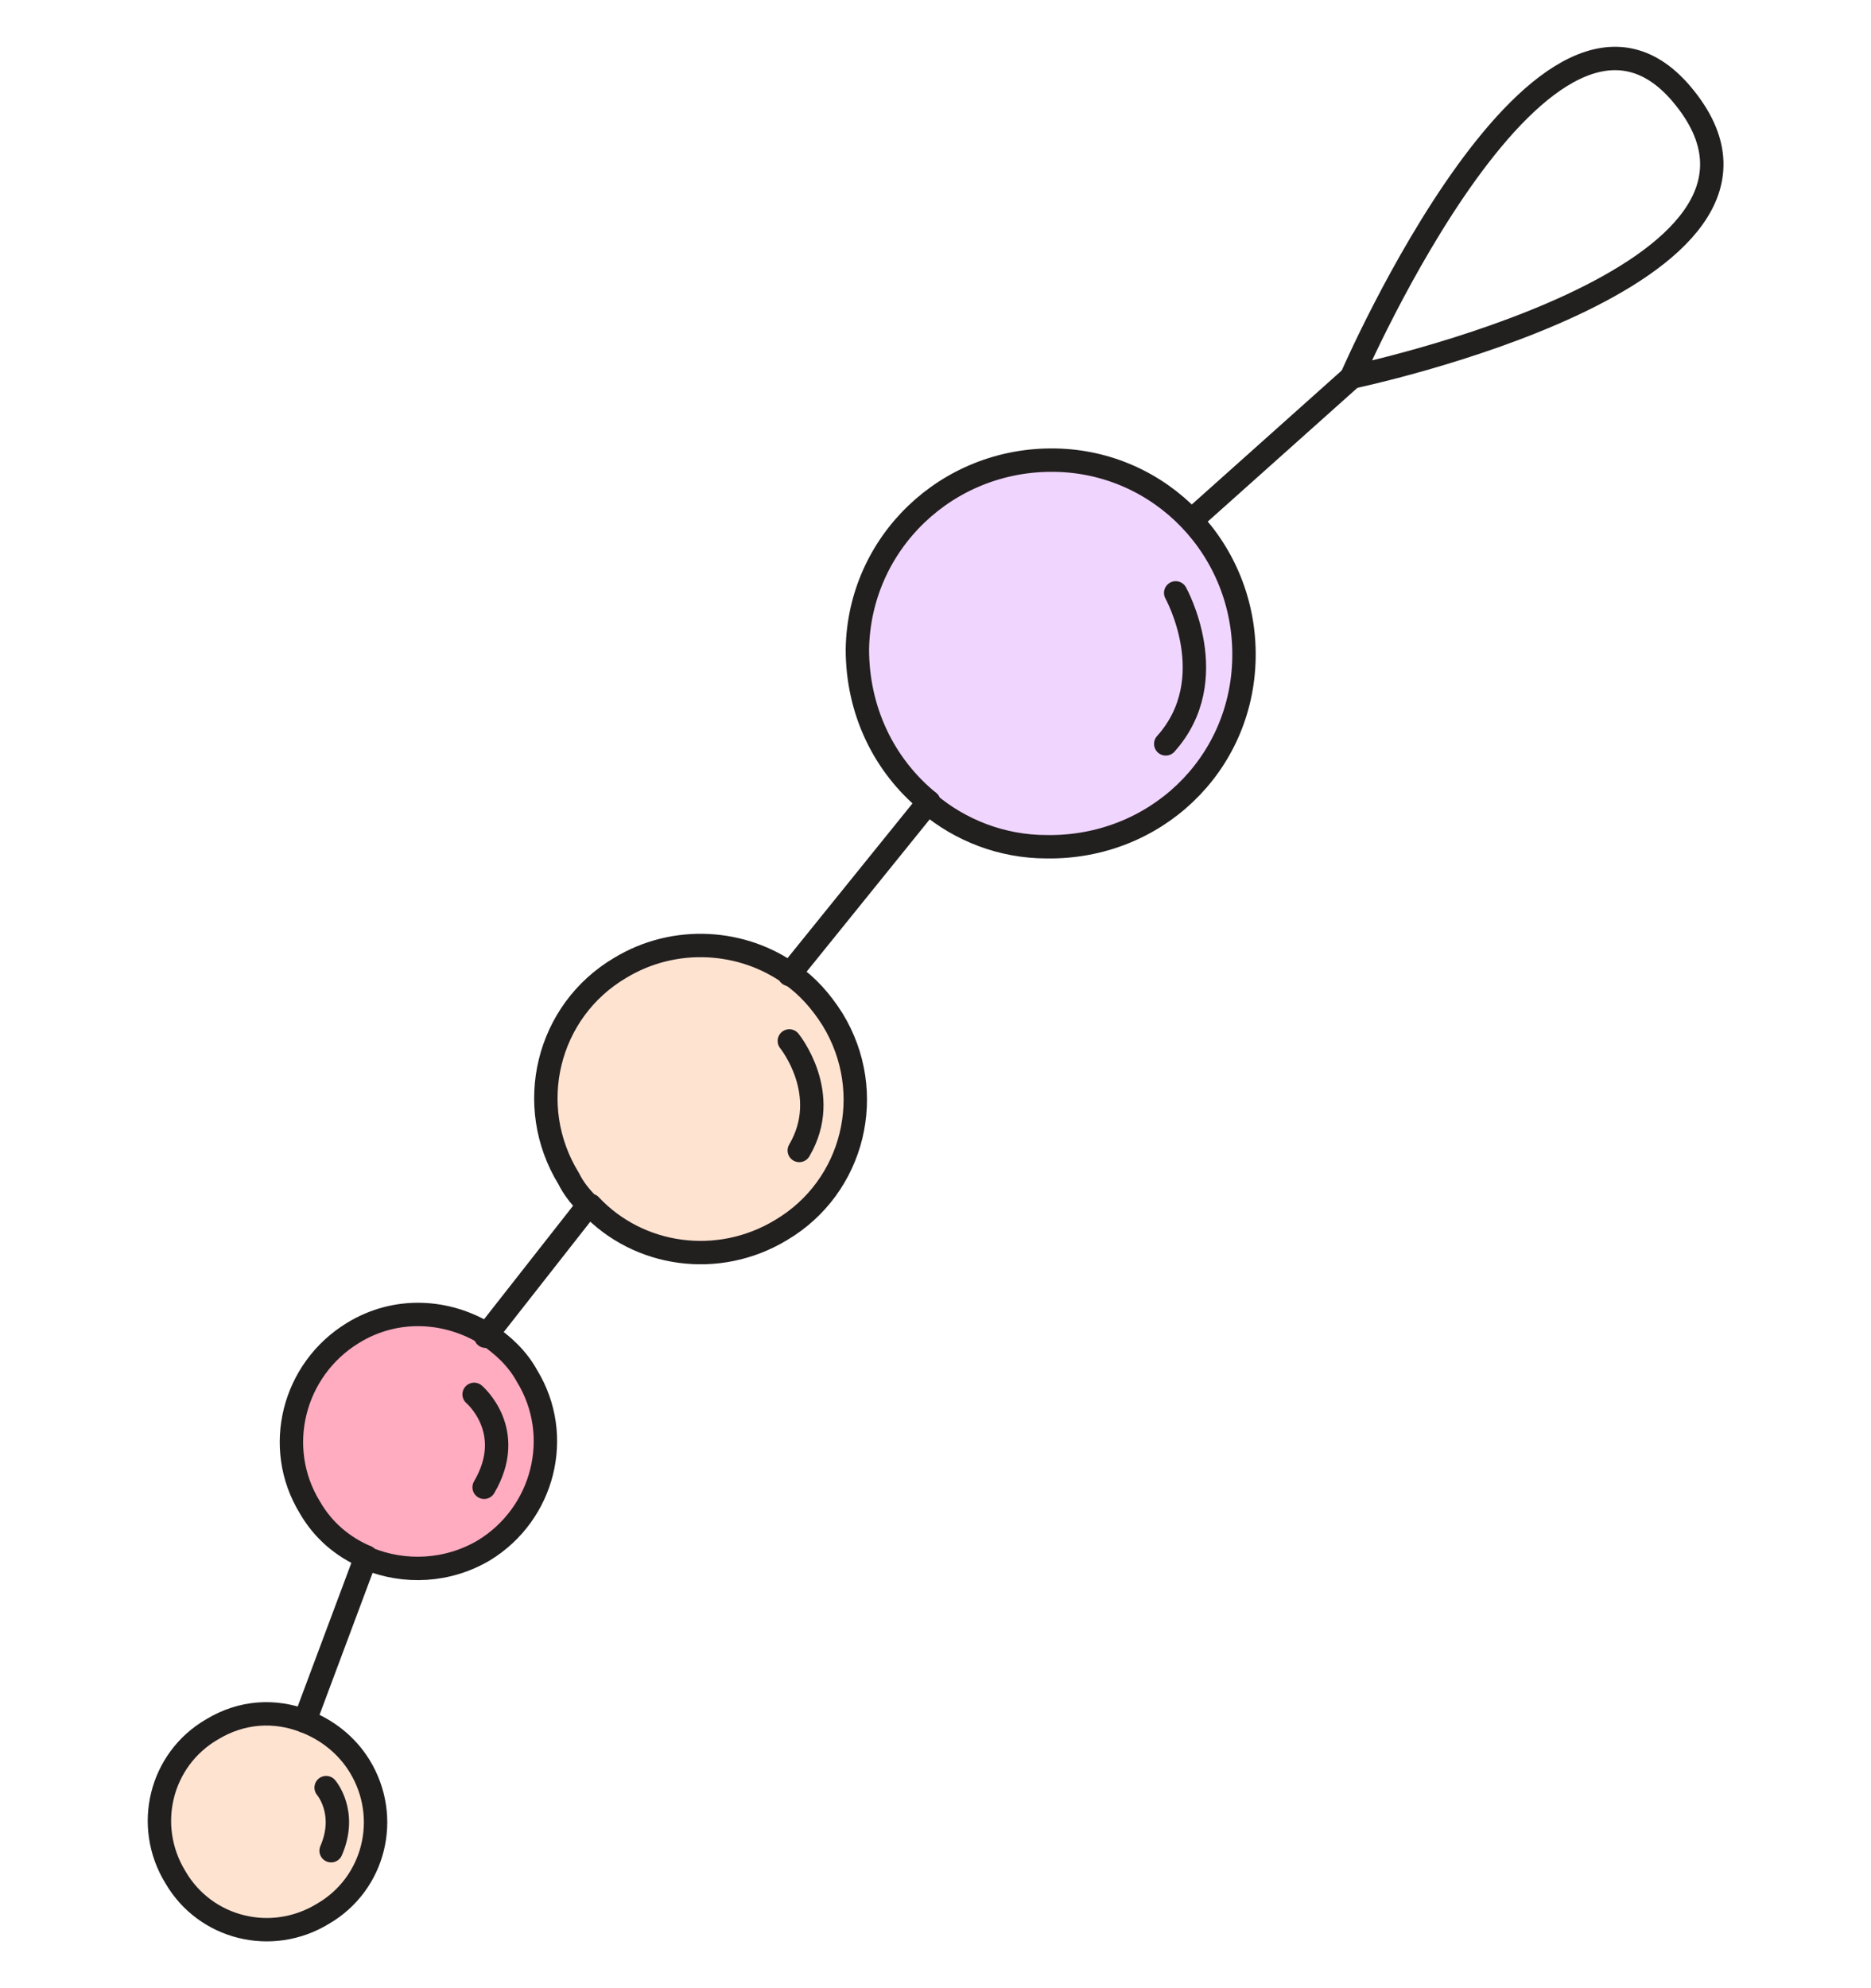 <svg width="32" height="34" viewBox="0 0 32 34" fill="none" xmlns="http://www.w3.org/2000/svg">
<path d="M18.041 7.896C19.857 7.925 21.304 9.429 21.276 11.273C21.247 13.118 19.744 14.537 17.899 14.508C17.133 14.508 16.423 14.225 15.884 13.771C15.118 13.146 14.664 12.21 14.664 11.16C14.692 9.344 16.196 7.896 18.041 7.925V7.896Z" fill="#F0D5FF"/>
<path d="M14.21 17.431C14.976 18.68 14.579 20.297 13.33 21.035C12.252 21.688 10.89 21.489 10.067 20.61C9.925 20.468 9.811 20.326 9.726 20.155C8.96 18.907 9.357 17.29 10.606 16.552C11.542 15.984 12.706 16.069 13.529 16.665C13.813 16.864 14.04 17.119 14.238 17.431H14.21Z" fill="#FFE3D1"/>
<path d="M8.306 22.852C8.561 23.022 8.816 23.249 8.987 23.561C9.611 24.583 9.27 25.916 8.249 26.541C7.625 26.91 6.887 26.938 6.263 26.683C5.865 26.512 5.525 26.229 5.298 25.831C4.673 24.81 5.014 23.476 6.036 22.852C6.773 22.398 7.653 22.454 8.334 22.88L8.306 22.852Z" fill="#FFACC0"/>
<path d="M6.15 30.201C6.689 31.08 6.405 32.215 5.526 32.726C4.646 33.265 3.511 32.982 3 32.102C2.461 31.222 2.745 30.087 3.624 29.576C4.135 29.264 4.703 29.236 5.213 29.434C5.582 29.576 5.923 29.832 6.15 30.201Z" fill="#FFE3D1"/>
<path d="M6.263 26.626C5.865 26.456 5.525 26.172 5.298 25.775C4.673 24.753 5.014 23.419 6.036 22.795C6.773 22.341 7.653 22.398 8.334 22.823C8.589 22.994 8.845 23.221 9.015 23.533C9.639 24.554 9.299 25.888 8.277 26.512C7.653 26.881 6.915 26.91 6.291 26.654L6.263 26.626Z" stroke="#221F1F" stroke-width="0.4" stroke-linecap="round" stroke-linejoin="round"/>
<path d="M3.624 29.576C4.135 29.264 4.703 29.236 5.213 29.434C5.582 29.576 5.923 29.832 6.15 30.201C6.689 31.08 6.405 32.215 5.526 32.726C4.646 33.265 3.511 32.982 3 32.102C2.461 31.222 2.745 30.087 3.624 29.576Z" stroke="#221F1F" stroke-width="0.4" stroke-linecap="round" stroke-linejoin="round"/>
<path d="M10.067 20.61C9.925 20.468 9.811 20.326 9.726 20.155C8.96 18.907 9.357 17.29 10.606 16.552C11.542 15.984 12.706 16.069 13.529 16.665C13.813 16.864 14.04 17.119 14.238 17.431C15.004 18.68 14.607 20.297 13.359 21.035C12.28 21.688 10.918 21.489 10.095 20.61H10.067Z" stroke="#221F1F" stroke-width="0.4" stroke-linecap="round" stroke-linejoin="round"/>
<path d="M15.884 13.714C15.118 13.09 14.664 12.153 14.664 11.104C14.692 9.287 16.196 7.84 18.041 7.869C19.857 7.897 21.304 9.401 21.276 11.245C21.247 13.09 19.744 14.509 17.899 14.48C17.133 14.48 16.423 14.197 15.884 13.743" stroke="#221F1F" stroke-width="0.4" stroke-linecap="round" stroke-linejoin="round"/>
<path d="M5.211 29.434L6.261 26.625" stroke="#221F1F" stroke-width="0.4" stroke-linecap="round" stroke-linejoin="round"/>
<path d="M8.305 22.851L10.064 20.609" stroke="#221F1F" stroke-width="0.4" stroke-linecap="round" stroke-linejoin="round"/>
<path d="M13.5 16.665L15.884 13.714" stroke="#221F1F" stroke-width="0.4" stroke-linecap="round" stroke-linejoin="round"/>
<path d="M23.117 6.449C23.117 6.449 31.261 4.747 28.821 1.682C26.466 -1.297 23.117 6.449 23.117 6.449Z" stroke="#221F1F" stroke-width="0.4" stroke-linecap="round" stroke-linejoin="round"/>
<path d="M20.453 8.833L23.121 6.449" stroke="#221F1F" stroke-width="0.4" stroke-linecap="round" stroke-linejoin="round"/>
<path d="M20.108 10.139C20.108 10.139 20.931 11.614 19.938 12.721" stroke="#221F1F" stroke-width="0.4" stroke-linecap="round" stroke-linejoin="round"/>
<path d="M13.5 17.801C13.5 17.801 14.238 18.709 13.67 19.674" stroke="#221F1F" stroke-width="0.4" stroke-linecap="round" stroke-linejoin="round"/>
<path d="M8.109 23.845C8.109 23.845 8.847 24.469 8.28 25.434" stroke="#221F1F" stroke-width="0.4" stroke-linecap="round" stroke-linejoin="round"/>
<path d="M5.578 30.57C5.578 30.57 5.947 30.996 5.663 31.649" stroke="#221F1F" stroke-width="0.4" stroke-linecap="round" stroke-linejoin="round"/>
</svg>
